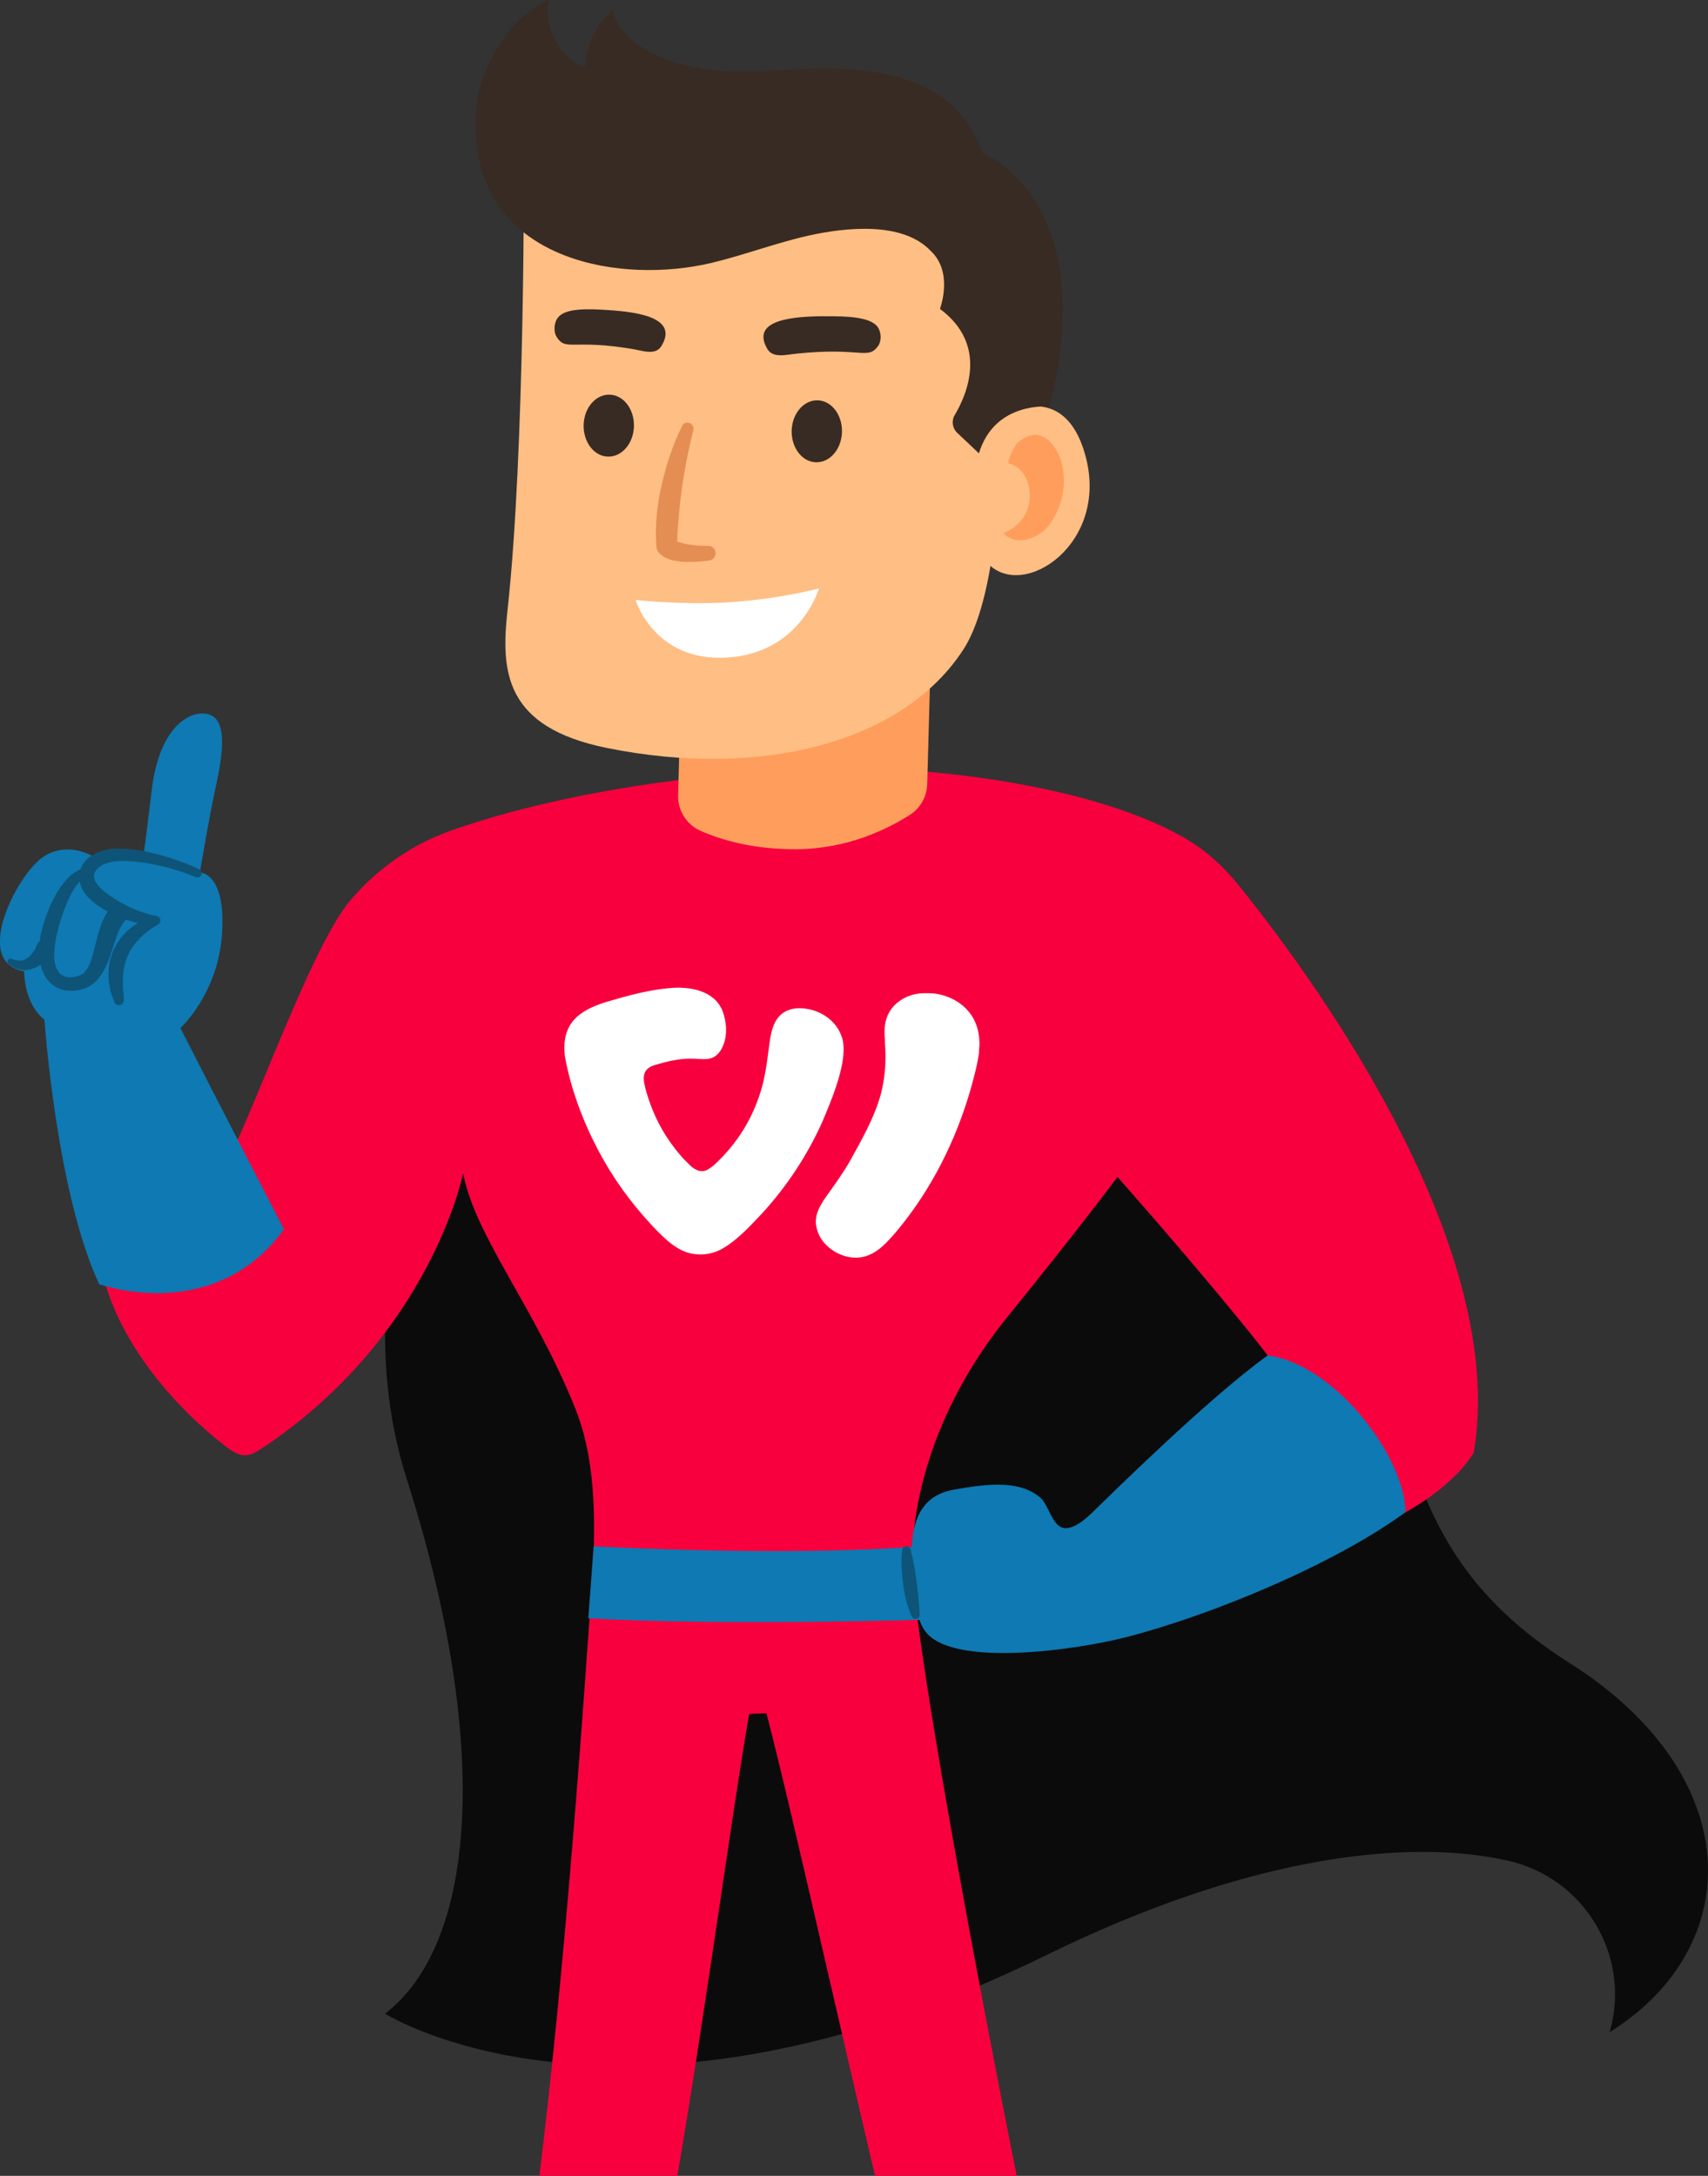 <svg width="230" height="293" viewBox="0 0 230 293" fill="none" xmlns="http://www.w3.org/2000/svg">
<rect x="0" y="0" width="230" height="293" fill="#333333" stroke="none"/>
<g clip-path="url(#clip0_29_155)">
<path d="M211.367 223.948C192.104 211.753 190.594 197.858 184.979 179.991C178.485 159.295 164.485 109.709 102.986 112.524C41.473 115.338 67.963 119.369 66.336 128.969C66.336 128.969 44.053 165.51 54.755 199.104C66.292 235.322 64.049 261.822 51.852 271.159C51.852 271.159 83.708 291.342 140.941 263.259C168.238 249.862 189.597 247.532 203.04 250.551C213.244 252.838 219.547 263.156 216.865 273.255C216.791 273.534 216.747 273.665 216.747 273.665C235.278 262.057 235.175 239.03 211.367 223.948Z" fill="#0B0B0B"/>
<path d="M198.452 195.63C203.392 166.829 175.025 129.35 166.684 119.076C164.617 116.525 162.139 114.312 159.266 112.7C145.529 104.946 122.733 103.773 122.733 103.773C109.378 102.527 93.897 104.726 93.897 104.726C78.445 106.514 67.67 109.416 60.956 111.762C55.576 113.638 50.797 116.936 47.132 121.303C41.239 128.31 32.575 154.795 28.543 160.101C26.417 162.886 26.124 144.271 24.453 146.631C12.857 162.842 13.385 169.731 13.385 169.731C15.481 180.841 24.028 189.826 30.214 194.634C32.531 196.436 33.366 196.319 35.565 194.839C58.024 179.757 62.364 158.005 62.364 158.005C64.049 166.594 71.849 175.755 77.405 189.504C79.369 194.355 79.999 199.72 79.999 205.861C79.999 210.786 79.442 217.176 79.442 217.176C77.082 250.991 74.326 283.31 70.558 308.198C76.364 310.206 87.945 310.001 89.411 302.731C93.325 283.281 98.515 244.058 100.89 230.793L103.206 230.705C106.812 244.366 115.931 285.86 121.179 306.835C127.19 307.67 133.611 307.758 139.621 306.293C134.021 279.484 123.114 222.277 122.865 210.566C122.719 203.824 124.874 190.588 135.81 177.148C144.84 166.052 150.484 158.489 150.484 158.489C164.983 174.949 170.715 182.527 170.715 182.527C168.648 186.983 166.801 192.626 166.948 197.77C177.151 196.949 174.087 204.366 184.056 206.11C195.271 201.654 198.437 195.63 198.437 195.63H198.452Z" fill="#F8003E"/>
<path d="M91.625 95.492L91.317 107.1C91.258 109.152 92.446 111.043 94.337 111.879C97.005 113.066 101.359 114.4 107.311 114.356C114.26 114.297 119.64 111.571 122.513 109.739C123.935 108.83 124.815 107.276 124.859 105.591L125.225 92.267L91.639 95.492H91.625Z" fill="#FF9E5C"/>
<path d="M93.926 19.04L70.544 21.033C70.544 21.033 70.734 60.432 68.345 82.154C67.436 90.377 67.876 97.925 81.744 100.725C102.458 104.917 121.604 100.021 129.741 87.445C137.232 75.881 134.476 36.321 134.476 36.321C134.476 36.321 137.349 13.822 93.926 19.04Z" fill="#FFBE83"/>
<path d="M133.552 56.709C133.552 56.709 143.14 49.82 146.218 61.56C149.282 73.301 137.789 80.893 133.039 75.881C128.289 70.853 133.567 56.709 133.567 56.709H133.552Z" fill="#FFBE83"/>
<path d="M142.949 62.293C142.568 60.842 141.425 58.79 139.651 58.57C138.756 58.453 137.598 59.069 136.968 59.67C136.748 59.889 135.429 62.308 135.883 62.425C137.701 62.894 138.566 64.683 138.669 66.441C138.8 68.977 137.29 70.956 135.135 71.762C136.807 73.814 140.076 72.29 141.175 70.853C143.125 68.332 143.682 65.093 142.949 62.308V62.293Z" fill="#FF9E5C"/>
<path d="M68.843 3.826C69.664 2.77 72.582 0.235 73.901 0C73.168 3.65 75.294 7.68 78.724 9.146C78.929 6.2 80.278 3.327 82.448 1.319C83.034 3.62 84.837 5.452 86.89 6.64C92.475 9.835 98.896 9.894 105.053 9.454C116.942 8.633 128.333 9.571 132.35 20.652C132.35 20.652 148.359 26.823 141.337 54.76C141.337 54.76 133.977 53.953 131.822 61.047L128.92 58.306C128.245 57.676 128.099 56.665 128.568 55.888C130.21 53.118 133.112 46.449 126.574 41.597C126.574 41.597 128.451 36.687 125.328 33.785C121.531 29.769 113.805 30.634 108.923 31.718C104.511 32.7 100.274 34.327 95.891 35.383C83.767 38.299 65.823 35.221 64.181 19.421C63.507 13.016 65.046 8.736 68.843 3.826Z" fill="#382B23"/>
<path d="M113.38 58.175C113.321 60.476 111.753 62.308 109.876 62.249C108.015 62.205 106.549 60.285 106.607 57.984C106.666 55.683 108.234 53.851 110.111 53.909C111.973 53.953 113.439 55.873 113.38 58.175Z" fill="#382B23"/>
<path d="M85.365 57.412C85.306 59.714 83.738 61.546 81.861 61.487C79.999 61.443 78.534 59.523 78.592 57.222C78.651 54.921 80.219 53.089 82.096 53.147C83.972 53.191 85.424 55.111 85.365 57.412Z" fill="#382B23"/>
<path d="M111.049 42.579C106.9 42.609 101.022 43.004 103.323 46.977C104.086 48.296 105.903 47.753 107.267 47.621C115.989 46.713 116.825 48.516 118.232 46.61C118.746 45.907 118.687 44.661 118.144 43.972C117.089 42.638 113.864 42.565 111.034 42.594L111.049 42.579Z" fill="#382B23"/>
<path d="M81.949 41.758C85.878 42.022 91.419 42.77 89.059 46.61C88.268 47.885 86.582 47.24 85.292 47.02C77.067 45.613 76.203 47.358 74.956 45.364C74.502 44.631 74.605 43.4 75.162 42.726C76.217 41.451 79.281 41.583 81.949 41.758Z" fill="#382B23"/>
<path d="M110.287 79.237C110.287 79.237 103.279 81.113 95.275 81.216C90.1 81.289 85.585 80.791 85.585 80.791C85.585 80.791 88.092 89.175 97.958 88.544C107.824 87.929 110.287 79.222 110.287 79.222V79.237Z" fill="white"/>
<path d="M141.498 203.985C141.908 204.762 142.348 205.465 143.008 205.7C144.327 206.154 146.086 204.645 146.995 203.765C149.194 201.64 162.432 188.507 170.715 182.512C180.068 183.831 189.26 196.51 189.26 203.633C179.687 210.654 163.107 217.514 151.657 220.46C144.884 222.204 128.084 224.608 124.551 219.61C123.671 218.364 123.276 216.576 123.012 214.172C122.513 209.672 122.675 206.594 123.51 204.469C124.375 202.27 126.032 200.995 128.582 200.57C132.335 199.94 137.071 199.119 140.061 201.654C140.648 202.138 141.043 203.106 141.498 203.97V203.985Z" fill="#0E79B2"/>
<path d="M91.888 57.31C91.243 58.57 90.73 59.846 90.276 61.165C89.807 62.469 89.455 63.818 89.132 65.166C88.795 66.515 88.575 67.907 88.443 69.299C88.37 70.003 88.341 70.692 88.326 71.395C88.297 72.099 88.341 72.802 88.385 73.506V73.579C88.385 73.77 88.458 73.96 88.531 74.122C88.619 74.268 88.634 74.298 88.663 74.341C88.707 74.385 88.737 74.43 88.751 74.459C88.81 74.517 88.868 74.576 88.912 74.62C89.015 74.708 89.103 74.781 89.206 74.855C89.382 74.987 89.558 75.074 89.719 75.148C90.056 75.309 90.364 75.382 90.657 75.47C91.258 75.602 91.815 75.646 92.358 75.675C93.442 75.705 94.483 75.617 95.495 75.485C96.037 75.412 96.418 74.913 96.36 74.371C96.301 73.873 95.876 73.506 95.378 73.506H95.363C94.41 73.506 93.472 73.448 92.592 73.301C92.167 73.213 91.742 73.125 91.39 72.978C91.229 72.905 91.053 72.832 90.95 72.759C90.892 72.729 90.862 72.685 90.848 72.671C90.848 72.671 90.862 72.685 90.877 72.7L90.906 72.744C90.906 72.744 90.921 72.759 90.994 72.891L91.141 73.506C91.229 72.202 91.258 70.912 91.405 69.622C91.507 68.317 91.654 67.028 91.83 65.723C92.006 64.419 92.255 63.129 92.49 61.824L92.9 59.875C93.032 59.23 93.208 58.585 93.355 57.955V57.925C93.472 57.486 93.208 57.046 92.768 56.929C92.387 56.841 92.006 57.017 91.844 57.354L91.888 57.31Z" fill="#E58E53"/>
<path d="M79.941 208.221C79.941 208.221 105.64 209.672 124.009 208.221L124.874 218.1C124.874 218.1 97.826 218.965 79.222 217.924L79.941 208.221Z" fill="#0E79B2"/>
<path d="M121.472 208.734C121.472 208.734 121.472 208.866 121.443 209.115C121.443 209.364 121.399 209.716 121.399 210.141C121.399 210.991 121.443 212.134 121.604 213.263C121.751 214.392 122 215.52 122.264 216.341C122.528 217.176 122.792 217.704 122.792 217.704C122.924 217.983 123.261 218.085 123.539 217.953C123.73 217.851 123.847 217.66 123.847 217.455V217.426C123.847 217.426 123.847 217.279 123.833 217.045C123.818 216.81 123.789 216.458 123.759 216.048C123.686 215.227 123.583 214.128 123.437 213.028C123.29 211.929 123.114 210.83 122.938 209.994C122.85 209.584 122.762 209.232 122.704 208.998C122.645 208.734 122.601 208.602 122.601 208.602C122.498 208.294 122.161 208.133 121.868 208.236C121.648 208.309 121.502 208.514 121.487 208.734H121.472Z" fill="#0E5478"/>
<path d="M38.248 165.554C38.248 165.554 28.616 146.939 24.291 138.438C24.291 138.438 29.422 133.791 29.906 125.598C30.39 117.419 26.916 117.493 26.916 117.493C26.916 117.493 28.206 109.753 29.144 105.532C30.713 98.409 29.745 96.049 27.18 96.078C25.069 96.093 21.404 98.321 20.436 106.353C19.468 114.371 19.307 115.338 19.307 115.338C19.307 115.338 15.613 113.418 12.564 115.338C12.564 115.338 9.031 113.095 5.659 115.499C2.287 117.903 -3.812 129.585 3.255 130.801C3.255 130.801 3.181 135.111 5.981 137.309C5.981 137.309 7.579 160.57 13.355 172.926C13.355 172.926 28.763 178.54 38.233 165.539L38.248 165.554Z" fill="#0E79B2"/>
<path d="M26.842 117.053C25.728 116.525 24.614 116.1 23.456 115.704C22.312 115.323 21.14 114.986 19.938 114.737C18.735 114.488 17.519 114.312 16.258 114.283C15.862 114.268 15.642 114.283 15.32 114.283C14.982 114.326 14.616 114.356 14.279 114.429C13.619 114.561 12.945 114.825 12.329 115.221C11.713 115.616 11.127 116.232 10.848 117.038C10.555 117.859 10.658 118.782 10.98 119.5C11.288 120.233 11.787 120.776 12.285 121.245C12.783 121.699 13.37 122.095 13.854 122.373C14.396 122.696 14.968 123.004 15.525 123.267C16.096 123.531 16.683 123.766 17.284 123.942C17.885 124.132 18.486 124.293 19.116 124.396C19.747 124.484 20.348 124.557 21.052 124.528L20.861 123.355C20.538 123.429 20.26 123.517 19.981 123.619C19.703 123.722 19.424 123.839 19.16 123.971C18.618 124.235 18.105 124.572 17.621 124.938L16.932 125.554L16.317 126.243L15.774 127.005C15.613 127.269 15.481 127.562 15.334 127.84C15.173 128.119 15.1 128.427 14.997 128.72C14.894 129.013 14.806 129.321 14.762 129.629C14.704 129.936 14.645 130.244 14.616 130.552V131.475C14.587 132.091 14.748 132.677 14.836 133.264C14.894 133.557 15.012 133.835 15.1 134.114C15.188 134.392 15.29 134.671 15.393 134.949C15.525 135.286 15.921 135.462 16.258 135.316C16.522 135.213 16.683 134.949 16.683 134.671V134.583C16.668 134.04 16.58 133.527 16.551 133.014V132.252C16.522 132.003 16.536 131.754 16.566 131.505L16.624 130.772C16.668 130.537 16.727 130.303 16.771 130.054C16.8 129.805 16.888 129.585 16.962 129.365C17.049 129.145 17.093 128.896 17.211 128.691C17.313 128.471 17.401 128.251 17.519 128.046L17.9 127.43L18.354 126.858L18.853 126.316C19.219 125.979 19.586 125.627 19.996 125.334C20.201 125.173 20.407 125.026 20.627 124.894L21.271 124.513H21.286C21.594 124.323 21.682 123.927 21.506 123.634C21.403 123.473 21.257 123.37 21.081 123.341C20.597 123.253 20.011 123.121 19.483 122.945C18.955 122.784 18.413 122.579 17.9 122.359C17.387 122.139 16.888 121.875 16.39 121.611C15.891 121.333 15.437 121.054 14.968 120.732C14.455 120.38 14.059 120.087 13.678 119.75C13.516 119.574 13.311 119.413 13.194 119.222C13.033 119.046 12.93 118.87 12.827 118.68C12.666 118.313 12.607 117.991 12.695 117.668C12.783 117.361 13.003 117.009 13.384 116.745C13.751 116.481 14.191 116.261 14.689 116.144C14.938 116.071 15.158 116.041 15.408 115.997C15.686 115.983 16.053 115.939 16.243 115.939C17.372 115.924 18.515 116.027 19.659 116.203C20.802 116.393 21.931 116.657 23.06 116.965C24.174 117.287 25.303 117.668 26.358 118.108C26.652 118.24 27.003 118.108 27.121 117.8C27.238 117.507 27.121 117.185 26.828 117.053H26.842Z" fill="#0E5478"/>
<path d="M11.625 116.921C11.625 116.921 11.376 116.921 11.112 116.994C10.819 117.067 10.438 117.229 10.027 117.507C9.192 118.05 8.312 119.09 7.535 120.424C7.154 121.098 6.802 121.846 6.48 122.652C6.172 123.458 5.849 124.308 5.629 125.261C5.395 126.199 5.248 127.21 5.278 128.266C5.307 129.321 5.483 130.464 6.113 131.52C6.436 132.033 6.875 132.516 7.433 132.853C7.975 133.19 8.605 133.366 9.206 133.41C9.807 133.454 10.379 133.396 10.907 133.249C11.039 133.22 11.171 133.176 11.303 133.132C11.523 133.059 11.552 133.044 11.684 132.985C11.992 132.839 12.285 132.677 12.505 132.502C13.458 131.754 13.956 130.801 14.337 129.981C14.719 129.145 14.953 128.368 15.188 127.665C15.422 126.976 15.598 126.36 15.803 125.847C15.994 125.334 16.185 124.938 16.36 124.645C16.536 124.352 16.668 124.162 16.771 124.044C16.874 123.927 16.932 123.868 16.932 123.868L17.02 123.766C17.504 123.238 17.46 122.432 16.947 121.948C16.419 121.465 15.613 121.509 15.129 122.022C15.129 122.022 15.012 122.139 14.806 122.373C14.616 122.608 14.352 122.945 14.117 123.399C13.634 124.308 13.238 125.583 12.901 126.99C12.725 127.694 12.549 128.442 12.314 129.16C12.08 129.878 11.757 130.567 11.303 130.992C11.185 131.109 11.068 131.182 10.966 131.241L10.702 131.358C10.614 131.388 10.511 131.432 10.423 131.446C10.057 131.564 9.676 131.622 9.324 131.607C8.605 131.578 8.019 131.212 7.696 130.567C7.359 129.922 7.257 129.072 7.301 128.236C7.345 127.386 7.491 126.521 7.682 125.701C7.872 124.88 8.107 124.059 8.371 123.297C8.62 122.535 8.899 121.846 9.177 121.201C9.734 119.94 10.379 119.032 10.907 118.548C11.171 118.299 11.391 118.167 11.537 118.094C11.713 118.02 11.669 118.02 11.713 118.02C12.021 118.02 12.27 117.742 12.256 117.434C12.256 117.126 11.977 116.877 11.669 116.892L11.625 116.921Z" fill="#0E5478"/>
<path d="M5.028 127.093C5.028 127.093 5.014 127.152 4.97 127.269C4.926 127.386 4.852 127.562 4.75 127.753C4.545 128.148 4.207 128.647 3.768 128.969C3.65 129.028 3.548 129.13 3.43 129.174C3.313 129.233 3.196 129.277 3.079 129.306C2.961 129.35 2.829 129.35 2.712 129.35C2.595 129.365 2.478 129.35 2.36 129.336C2.14 129.321 1.95 129.248 1.818 129.204C1.686 129.16 1.613 129.13 1.613 129.13L1.539 129.101C1.319 129.028 1.099 129.145 1.026 129.365C0.968 129.541 1.026 129.731 1.187 129.834C1.187 129.834 1.275 129.892 1.422 129.995C1.569 130.098 1.774 130.244 2.082 130.362C2.228 130.435 2.39 130.493 2.58 130.537C2.771 130.581 2.961 130.625 3.181 130.625C3.401 130.64 3.621 130.625 3.841 130.581C4.075 130.567 4.281 130.479 4.501 130.405C5.365 130.083 6.025 129.497 6.465 129.042C6.685 128.808 6.861 128.603 6.978 128.456C7.095 128.295 7.169 128.178 7.169 128.192C7.477 127.606 7.242 126.888 6.656 126.58C6.069 126.272 5.351 126.507 5.043 127.093H5.028Z" fill="#0E5478"/>
<path fill-rule="evenodd" clip-rule="evenodd" d="M90.513 133.027C93.445 132.834 96.657 133.639 97.47 136.66C97.905 138.105 97.921 139.801 97.207 141.165C96.132 143.151 94.673 142.522 92.826 142.557C91.317 142.579 89.781 142.948 88.362 143.366C86.171 143.93 86.602 145.451 87.072 147.152C87.872 149.908 89.153 152.46 90.92 154.709C91.466 155.397 92.03 156.079 92.682 156.681C93.285 157.35 94.267 158.022 95.172 157.558C96.033 157.126 96.719 156.356 97.38 155.675C98.708 154.27 99.849 152.695 100.761 151.004C101.679 149.276 102.387 147.428 102.828 145.527C103.165 144.053 103.345 142.546 103.543 141.049C103.777 139.354 103.99 137.292 105.603 136.3C106.553 135.718 107.691 135.676 108.759 135.869C110.817 136.214 112.709 137.646 113.349 139.625C114.405 142.579 111.908 148.274 110.699 151.149C108.7 155.584 105.987 159.697 102.7 163.315C101.067 165.019 99.465 166.839 97.412 168.067C95.487 169.222 93.064 169.231 91.158 168.008C89.886 167.224 88.84 166.109 87.812 165.04C84.965 161.993 82.505 158.594 80.569 154.92C78.483 150.953 76.889 146.712 76.078 142.307C75.544 137.938 77.786 136.089 81.765 134.886C84.614 134.044 87.522 133.247 90.503 133.028H90.513L90.513 133.027Z" fill="white"/>
<path fill-rule="evenodd" clip-rule="evenodd" d="M124.09 133.756C124.831 133.735 125.629 133.726 126.355 133.87C128.95 134.396 131.062 136.124 131.678 138.702C131.831 139.391 131.927 140.117 131.889 140.825C131.832 141.325 131.849 141.835 131.747 142.331C131.503 143.821 131.087 145.278 130.691 146.731C128.707 153.583 125.453 160.119 120.858 165.659C119.648 167.071 118.24 168.778 116.333 169.225C114.483 169.687 112.449 168.9 111.17 167.559C110.438 166.821 110.017 165.885 109.877 164.869C109.736 163.544 110.403 162.385 111.115 161.326C112.249 159.726 113.414 158.145 114.394 156.445C116.048 153.477 117.761 150.498 118.649 147.208C119.009 145.711 119.228 144.186 119.234 142.647C119.28 141.763 119.157 140.885 119.163 139.999C119.057 138.939 119.085 137.848 119.481 136.848C120.217 135.023 122.121 133.878 124.081 133.757H124.09V133.756Z" fill="white"/>
</g>
<defs>
<clipPath id="clip0_29_155">
<rect width="230" height="359" fill="white" transform="matrix(-1 0 0 1 230 0)"/>
</clipPath>
</defs>
</svg>
